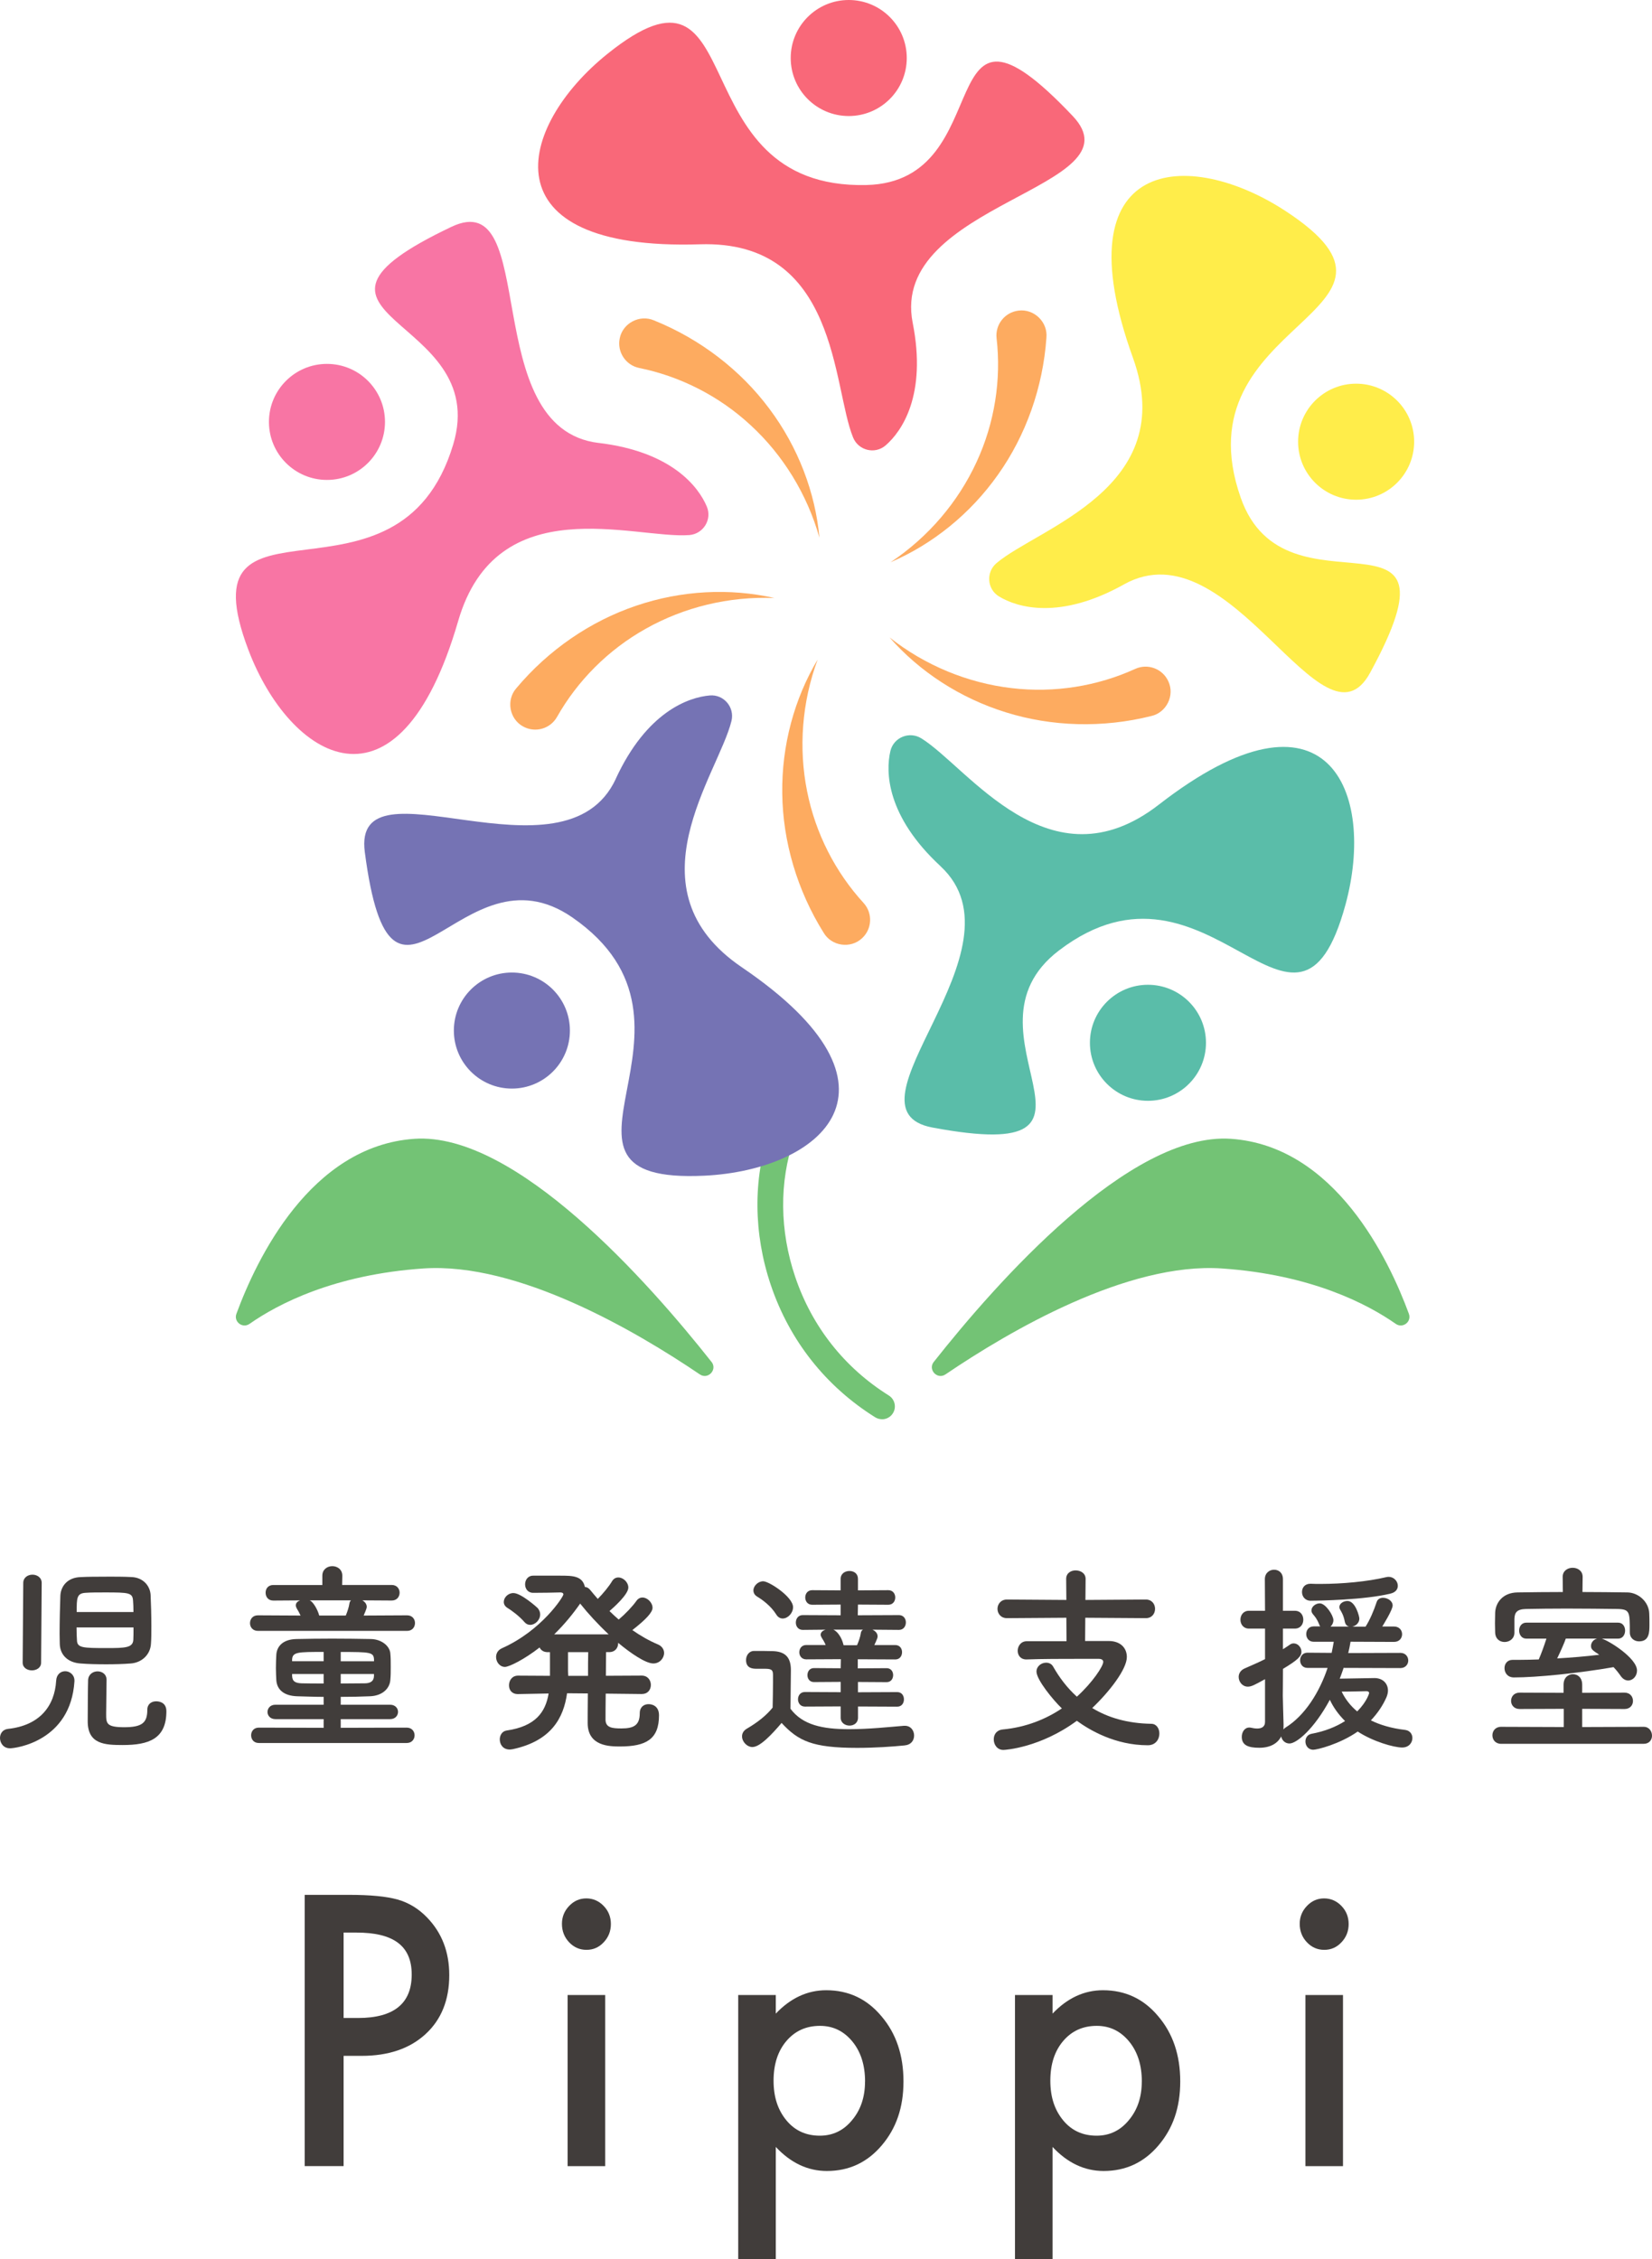 <?xml version="1.0" encoding="UTF-8"?>
<svg id="_レイヤー_2" data-name="レイヤー_2" xmlns="http://www.w3.org/2000/svg" viewBox="0 0 367.27 502.33">
  <g id="logo">
    <g id="colorful">
      <g>
        <path d="M76.39,457.13v24.49h-8.65v-60.31h9.8c4.8,0,8.42.35,10.87,1.05,2.47.7,4.65,2.03,6.53,3.98,3.29,3.39,4.94,7.66,4.94,12.81,0,5.52-1.76,9.9-5.27,13.12-3.51,3.23-8.25,4.84-14.21,4.84h-4.01ZM76.39,448.69h3.23c7.94,0,11.91-3.22,11.91-9.65s-4.09-9.34-12.28-9.34h-2.86v18.98Z" fill="#413d3b"/>
        <path d="M124.93,427.76c0-1.54.53-2.86,1.6-3.98,1.06-1.12,2.34-1.68,3.82-1.68s2.79.56,3.86,1.68c1.06,1.09,1.6,2.44,1.6,4.02s-.53,2.94-1.6,4.06c-1.04,1.12-2.31,1.68-3.82,1.68s-2.8-.56-3.86-1.68c-1.06-1.12-1.6-2.49-1.6-4.1ZM134.54,443.58v38.05h-8.35v-38.05h8.35Z" fill="#413d3b"/>
        <path d="M172.47,502.33h-8.35v-58.75h8.35v4.14c3.29-3.46,7.03-5.2,11.21-5.2,4.97,0,9.07,1.93,12.28,5.78,3.27,3.83,4.9,8.66,4.9,14.49s-1.62,10.46-4.86,14.26c-3.22,3.78-7.27,5.66-12.17,5.66-4.23,0-8.02-1.78-11.36-5.35v24.96ZM192.32,462.83c0-3.65-.94-6.61-2.82-8.91-1.91-2.32-4.3-3.48-7.2-3.48-3.07,0-5.55,1.12-7.46,3.36-1.91,2.24-2.86,5.18-2.86,8.83s.95,6.51,2.86,8.83c1.88,2.27,4.35,3.4,7.42,3.4,2.89,0,5.28-1.15,7.16-3.44,1.93-2.29,2.89-5.16,2.89-8.59Z" fill="#413d3b"/>
        <path d="M234,502.33h-8.35v-58.75h8.35v4.14c3.29-3.46,7.03-5.2,11.21-5.2,4.97,0,9.07,1.93,12.28,5.78,3.27,3.83,4.9,8.66,4.9,14.49s-1.62,10.46-4.86,14.26c-3.22,3.78-7.27,5.66-12.17,5.66-4.23,0-8.02-1.78-11.36-5.35v24.96ZM253.85,462.83c0-3.65-.94-6.61-2.82-8.91-1.91-2.32-4.3-3.48-7.2-3.48-3.07,0-5.55,1.12-7.46,3.36-1.91,2.24-2.86,5.18-2.86,8.83s.95,6.51,2.86,8.83c1.88,2.27,4.35,3.4,7.42,3.4,2.89,0,5.28-1.15,7.16-3.44,1.93-2.29,2.89-5.16,2.89-8.59Z" fill="#413d3b"/>
        <path d="M288.95,427.76c0-1.54.53-2.86,1.6-3.98,1.06-1.12,2.34-1.68,3.82-1.68s2.79.56,3.86,1.68c1.06,1.09,1.6,2.44,1.6,4.02s-.53,2.94-1.6,4.06c-1.04,1.12-2.31,1.68-3.82,1.68s-2.8-.56-3.86-1.68c-1.06-1.12-1.6-2.49-1.6-4.1ZM298.57,443.58v38.05h-8.35v-38.05h8.35Z" fill="#413d3b"/>
      </g>
      <path d="M196.25,315.56c-.57.03-1.16-.11-1.68-.43-11-6.89-19.03-17.05-23.2-29.39-3.87-11.45-3.97-23.63-.29-34.31.51-1.5,2.14-2.29,3.64-1.77,1.5.52,2.29,2.15,1.77,3.64-3.27,9.49-3.17,20.36.3,30.61,3.74,11.07,10.94,20.19,20.81,26.37,1.34.84,1.75,2.61.91,3.95-.51.82-1.37,1.29-2.27,1.34Z" fill="#73c375"/>
      <path d="M158.18,302.8c1.37,1.73-.77,4.03-2.6,2.79-14.23-9.65-40.44-24.99-61.47-23.55-19.84,1.36-32.34,7.91-38.64,12.32-1.55,1.08-3.56-.47-2.91-2.24,4.44-12.08,16.44-37.32,39.57-38.91,22.57-1.55,52.2,32.06,66.05,49.6Z" fill="#73c375"/>
      <path d="M207.6,302.8c-1.37,1.73.77,4.03,2.6,2.79,14.23-9.65,40.44-24.99,61.47-23.55,19.84,1.36,32.34,7.91,38.64,12.32,1.55,1.08,3.56-.47,2.91-2.24-4.44-12.08-16.44-37.32-39.57-38.91-22.57-1.55-52.2,32.06-66.05,49.6Z" fill="#73c375"/>
      <g>
        <path d="M209.08,192.58c-12.01-11.12-12.22-20.96-11.13-25.59.72-3.04,4.22-4.47,6.88-2.82,10.41,6.44,28.48,33.61,52.8,14.74,37.7-29.27,48.3-2.71,41.5,22.22-10.96,40.18-30.1-15.42-63.7,10.2-24.05,18.34,18.08,48-28.1,39.38-21.67-4.04,21.75-39.6,1.75-58.12Z" fill="#5abda9"/>
        <circle cx="255.21" cy="231.86" r="12.9" fill="#5abda9"/>
      </g>
      <g>
        <path d="M136.91,173.13c6.87-14.86,16.15-18.1,20.9-18.5,3.11-.26,5.55,2.63,4.81,5.67-2.91,11.89-23.17,37.47,2.3,54.77,39.49,26.81,17.51,45.1-8.31,46.34-41.6,2,5.37-33.39-29.38-57.43-24.87-17.2-40.06,32.03-46.13-14.55-2.85-21.86,44.38,8.45,55.82-16.29Z" fill="#7573b4"/>
        <circle cx="113.8" cy="229.14" r="12.9" fill="#7573b4"/>
      </g>
      <g>
        <path d="M133.09,98.48c16.25,1.94,22.21,9.77,24.05,14.16,1.21,2.88-.79,6.09-3.9,6.33-12.21.91-42.8-10.45-51.38,19.11-13.3,45.84-37.48,30.59-46.64,6.42-14.75-38.95,33.42-5.22,45.54-45.69,8.68-28.97-42.84-28.2-.41-48.37,19.91-9.46,5.68,44.82,32.75,48.05Z" fill="#f875a4"/>
        <circle cx="72.69" cy="93.81" r="12.9" fill="#f875a4"/>
      </g>
      <g>
        <path d="M202.91,71.79c3.18,16.06-2.43,24.14-6.03,27.25-2.37,2.04-6.04,1.13-7.22-1.76-4.64-11.33-3.28-43.94-34.06-42.96-47.71,1.52-40.67-26.2-20.52-42.37,32.48-26.07,15.29,30.17,57.53,29.19,30.23-.7,13.58-49.46,45.88-15.34,15.15,16.01-40.87,19.26-35.58,45.99Z" fill="#f96879"/>
        <circle cx="188.69" cy="12.9" r="12.9" fill="#f96879"/>
      </g>
      <g>
        <path d="M249.88,129.94c-14.29,7.98-23.71,5.15-27.78,2.68-2.67-1.62-2.94-5.39-.56-7.41,9.34-7.91,40.77-16.7,30.33-45.66-16.18-44.9,12.35-46.78,33.96-32.61,34.83,22.84-23.97,23.86-9.99,63.74,10.01,28.54,51.24-2.37,28.77,38.89-10.54,19.36-30.94-32.92-54.74-19.63Z" fill="#ffed4a"/>
        <circle cx="301.49" cy="98.21" r="12.9" fill="#ffed4a"/>
      </g>
      <g>
        <path d="M197.73,141.7c7.97,6.31,17.5,10.16,27.09,11.29,9.6,1.16,19.2-.45,27.55-4.26,2.8-1.28,6.1-.04,7.37,2.75,1.48,3.15-.42,6.98-3.81,7.73-10.8,2.7-22.12,2.36-32.29-.82-10.18-3.15-19.22-9.05-25.91-16.7h0Z" fill="#fdab60"/>
        <path d="M181.79,146.62c-3.54,9.53-4.26,19.78-2.37,29.25,1.87,9.49,6.36,18.12,12.56,24.89,2.08,2.27,1.92,5.79-.34,7.86-2.54,2.38-6.77,1.76-8.53-1.23-5.9-9.44-9.08-20.31-9.2-30.96-.15-10.66,2.67-21.08,7.88-29.8h0Z" fill="#fdab60"/>
        <path d="M172.18,132.97c-10.16-.42-20.13,2.06-28.55,6.79-8.45,4.71-15.27,11.65-19.79,19.64-1.51,2.68-4.91,3.62-7.58,2.11-3.05-1.68-3.76-5.9-1.46-8.5,7.15-8.53,16.51-14.91,26.6-18.32,10.09-3.44,20.87-3.97,30.78-1.72h0Z" fill="#fdab60"/>
        <path d="M182.19,119.62c-2.74-9.79-8.18-18.51-15.28-25.05-7.09-6.58-15.79-10.92-24.79-12.75-3.01-.61-4.96-3.55-4.35-6.56.65-3.41,4.45-5.4,7.63-4.02,10.33,4.17,19.28,11.09,25.64,19.64,6.39,8.53,10.23,18.62,11.14,28.74h0Z" fill="#fdab60"/>
        <path d="M197.99,125.01c8.47-5.63,15.07-13.5,19.11-22.27,4.07-8.77,5.51-18.4,4.46-27.52-.35-3.05,1.84-5.81,4.9-6.16,3.45-.43,6.51,2.56,6.18,6.01-.77,11.11-4.59,21.77-10.76,30.46-6.14,8.71-14.55,15.48-23.89,19.48h0Z" fill="#fdab60"/>
      </g>
      <g>
        <path d="M2.18,388.72c-1.41,0-2.18-1.17-2.18-2.29,0-.94.56-1.89,1.8-2.02,7.01-.77,10.35-5.04,10.69-10.75.09-1.4,1.03-2.07,2.01-2.07s2.05.77,2.05,2.07v.18c-.85,13.27-12.95,14.89-14.37,14.89ZM5.17,351.96c0-1.21,1.03-1.84,2.05-1.84s2.05.63,2.05,1.84l-.13,17.73c0,1.12-1.03,1.71-2.05,1.71s-2.05-.58-2.05-1.71l.13-17.73ZM23.64,350.56c1.97,0,3.93,0,5.56.09,2.69.09,4.15,2.02,4.28,3.91.09,1.89.17,4.54.17,6.98,0,1.48,0,2.88-.09,3.96-.13,2.34-1.97,4.19-4.53,4.37-1.67.13-3.55.18-5.39.18-2.01,0-3.98-.04-5.69-.18-2.86-.18-4.58-1.89-4.66-4.32,0-.68-.04-1.44-.04-2.29,0-2.79.09-6.3.17-8.46.09-2.07,1.54-4.05,4.49-4.14,1.71-.09,3.72-.09,5.73-.09ZM17.02,361.86c0,1.17.04,2.2.09,2.83.04,1.71,1.28,1.75,6.63,1.75,4.06,0,5.81-.05,5.9-1.85.04-.58.04-1.62.04-2.74h-12.66ZM29.67,358.44c0-1.04-.04-1.94-.09-2.48-.09-1.84-.9-1.89-6.29-1.89-1.58,0-3.12,0-4.32.09-1.92.13-1.92,1.17-1.92,4.27h12.61ZM21.68,371.62c1.03,0,2.01.63,2.01,1.89,0,1.75-.09,5.44-.09,7.56s.04,2.97,4.02,2.97,5.13-.99,5.13-3.87c0-1.3.94-1.89,1.97-1.89.34,0,2.27.04,2.27,2.2,0,6.17-3.93,7.52-9.71,7.52-3.98,0-7.78-.18-7.78-5.27,0-1.75.04-7.78.09-9.22.09-1.26,1.11-1.89,2.1-1.89Z" fill="#413d3b"/>
        <path d="M57.33,362.62c-1.15,0-1.75-.85-1.75-1.71,0-.9.6-1.75,1.75-1.75l9.49.05c-.26-.59-.56-1.12-.85-1.58-.13-.27-.21-.5-.21-.67,0-.54.38-.9.94-1.12l-5.94.04c-1.16,0-1.71-.85-1.71-1.75s.56-1.71,1.71-1.71h10.9v-2.07c0-1.4,1.11-2.12,2.22-2.12s2.22.72,2.22,2.12v.04l-.04,2.02h11.03c1.15,0,1.75.85,1.75,1.71,0,.9-.6,1.75-1.75,1.75l-6.54-.04c.56.31.98.81.98,1.44,0,.18,0,.36-.68,1.94l9.66-.05c1.15,0,1.75.85,1.75,1.71,0,.9-.6,1.75-1.75,1.75h-33.18ZM57.54,387.55c-1.15,0-1.71-.85-1.71-1.71s.56-1.71,1.71-1.71l14.41.04v-1.93h-10.73c-1.15,0-1.75-.81-1.75-1.58,0-.81.6-1.62,1.75-1.62h10.73v-1.75c-2.09,0-4.1-.09-5.86-.13-3.04-.09-4.53-1.53-4.66-3.6-.04-.9-.09-1.8-.09-2.65,0-1.03.04-2.02.09-2.97.09-1.67,1.24-3.46,4.53-3.51,2.27-.05,5.04-.09,7.91-.09s5.9.04,8.55.09c2.52.04,4.28,1.66,4.36,3.24.09.9.09,1.89.09,2.92s0,2.02-.09,2.92c-.13,1.94-1.79,3.56-4.57,3.65-2.01.09-4.19.13-6.46.13v1.75h10.99c1.15,0,1.75.81,1.75,1.58,0,.81-.6,1.62-1.75,1.62h-10.99v1.93l14.67-.04c1.15,0,1.75.85,1.75,1.71s-.6,1.71-1.75,1.71h-32.88ZM71.95,367.3c-5.73,0-6.93,0-7.01,1.71v.36h7.01v-2.07ZM71.95,372.21h-7.01v.4c.04,1.31.81,1.62,2.14,1.67,1.45.04,3.12.04,4.87.04v-2.11ZM68.83,355.83c.77.27,1.8,2.07,2.14,3.38h5.9c.34-.81.68-1.8.81-2.66.04-.31.17-.54.34-.72h-9.19ZM83.15,368.97c-.09-1.62-.81-1.66-7.4-1.66v2.07h7.4v-.41ZM83.15,372.21h-7.4v2.11c1.88,0,3.72-.04,5.34-.04,1.33,0,2.05-.54,2.05-1.67v-.4Z" fill="#413d3b"/>
        <path d="M142.66,376.66l-8-.09c-.04,2.88-.04,5.31-.04,5.89.08,1.67,1.45,1.85,3.55,1.85,2.74,0,4.06-.72,4.06-3.38,0-1.4.94-2.02,1.97-2.02.85,0,2.31.45,2.31,2.48,0,5.31-2.86,6.93-8.68,6.93-2.31,0-7.18-.05-7.18-5.22,0-.58,0-3.37.04-6.57l-4.62-.04c-.77,5.49-3.51,10.57-12.01,12.42-.26.04-.51.09-.73.09-1.5,0-2.22-1.12-2.22-2.25,0-.9.51-1.84,1.54-1.98,6.46-.94,8.64-4.14,9.32-8.23l-6.8.13h-.04c-1.37,0-1.97-.94-1.97-1.94,0-1.08.68-2.16,2.01-2.16l7.1.04v-5.26h-.51c-.94,0-1.5-.45-1.8-1.04-3.33,2.61-6.76,4.32-7.7,4.32-1.15,0-1.97-1.08-1.97-2.2,0-.77.38-1.53,1.28-1.94,8.89-3.96,13.68-11.47,13.68-11.97,0-.31-.26-.45-.68-.45-1.58.04-3.59.09-6.03.09-1.2,0-1.8-.94-1.8-1.89s.6-1.93,1.8-1.93h6.03c2.74,0,4.92.04,5.47,2.52.43,0,.81.23,1.15.63.56.67,1.11,1.35,1.71,2.02,1.24-1.26,2.52-2.83,3.16-3.92.38-.63.9-.85,1.41-.85,1.11,0,2.22,1.08,2.22,2.25,0,1.53-3.29,4.45-4.19,5.22.68.67,1.33,1.26,2.05,1.89,1.45-1.22,3.08-2.93,3.93-4.14.38-.54.85-.76,1.37-.76,1.07,0,2.22,1.12,2.22,2.29,0,.99-1.41,2.56-4.49,4.95,1.8,1.26,3.68,2.34,5.69,3.19.94.4,1.37,1.17,1.37,1.89,0,1.17-.98,2.34-2.39,2.34-1.75,0-5.13-2.34-7.82-4.59v.09c0,.99-.64,1.98-2.01,1.98h-.68c0,1.35-.04,3.24-.04,5.26l7.95-.04c1.37,0,2.05,1.04,2.05,2.07s-.64,2.02-2.01,2.02h-.04ZM116.58,360.64c-1.2-1.39-3.04-2.7-3.72-3.1-.6-.36-.86-.85-.86-1.35,0-.99.94-1.98,2.14-1.98,1.71,0,5.26,3.19,5.39,3.33.38.45.56.94.56,1.4,0,1.26-1.11,2.34-2.22,2.34-.47,0-.9-.18-1.28-.63ZM135.31,363.39c-2.39-2.25-4.62-4.68-6.33-6.84-1.54,2.21-3.46,4.59-5.77,6.84h12.1ZM130.73,372.61c0-2.02,0-3.92.04-5.26h-4.49v4.23c0,.36.04.68.04,1.04h4.4Z" fill="#413d3b"/>
        <path d="M167.32,388.45c-1.24,0-2.35-1.17-2.35-2.38,0-.63.3-1.26,1.07-1.71,2.31-1.35,4.28-2.88,5.73-4.68.04-2.02.08-3.78.08-5.49v-1.85c0-1.17-.51-1.3-1.97-1.3h-1.67c-.81,0-2.35-.05-2.35-1.94,0-.99.64-2.02,1.8-2.02,1.54,0,2.74,0,4.15.04,2.74.09,4.02,1.35,4.02,4.23,0,2.61-.09,5.71-.09,8.59,2.69,3.6,7.1,4.54,13.04,4.54,4.28,0,8.94-.49,12.18-.76h.21c1.33,0,2.05,1.08,2.05,2.16s-.64,2.07-2.14,2.21c-2.65.27-6.58.54-10.52.54-9.96,0-13.08-1.53-16.8-5.54-2.14,2.52-4.79,5.35-6.46,5.35ZM172.54,358.93c-1.11-1.8-2.99-3.2-4.19-3.92-.6-.36-.85-.85-.85-1.4,0-.99,1.03-2.02,2.18-2.02,1.28,0,6.63,3.46,6.63,5.76,0,1.31-1.15,2.52-2.31,2.52-.51,0-1.07-.27-1.45-.94ZM190.75,379.41v2.52c0,1.17-.94,1.75-1.88,1.75s-1.97-.58-1.97-1.75v-2.52l-7.95.04c-1.03,0-1.54-.81-1.54-1.62s.51-1.62,1.54-1.62l7.95.04v-2.29l-5.94.04c-.98,0-1.45-.77-1.45-1.53,0-.81.47-1.58,1.45-1.58l5.94.04.04-2.02-7.7.04c-1.03,0-1.54-.81-1.54-1.57,0-.81.51-1.62,1.54-1.62h4.32c-.26-.63-.6-1.21-.9-1.66-.13-.23-.21-.45-.21-.63,0-.54.47-.94,1.11-1.12l-5.09.05c-1.03,0-1.54-.81-1.54-1.62,0-.85.51-1.67,1.54-1.67l8.42.04v-2.38l-6.33.04c-1.03,0-1.54-.81-1.54-1.62s.51-1.62,1.54-1.62l6.33.04v-2.56c0-1.17.98-1.75,1.97-1.75s1.88.58,1.88,1.75v2.56l6.75-.04c1.03,0,1.54.81,1.54,1.62s-.51,1.62-1.54,1.62l-6.75-.04-.04,2.38,9.15-.04c1.03,0,1.54.81,1.54,1.62,0,.85-.51,1.67-1.54,1.67l-5.9-.05c.64.27,1.15.81,1.15,1.44,0,.18,0,.32-.08.5-.17.45-.38.94-.64,1.48h4.66c1.03,0,1.5.81,1.5,1.58,0,.81-.47,1.62-1.5,1.62l-8.34-.04v2.02l6.41-.04c.98,0,1.45.77,1.45,1.53,0,.81-.47,1.58-1.45,1.58l-6.37-.04v2.29l8.72-.04c1.03,0,1.5.81,1.5,1.62s-.47,1.62-1.5,1.62l-8.72-.04ZM185.28,362.35c1.03.45,1.88,1.94,2.18,3.15.04.09.08.23.08.31h2.99c.34-.76.73-1.84.85-2.7.04-.36.21-.58.47-.77h-6.58Z" fill="#413d3b"/>
        <path d="M241.28,359.7l-.04,5.17h5.26c2.52,0,4.02,1.48,4.02,3.56,0,2.7-3.85,7.69-7.7,11.34,3.46,2.11,7.78,3.42,13.13,3.51,1.15,0,1.8,1.04,1.8,2.16,0,1.26-.81,2.61-2.57,2.61-7.27,0-12.95-3.38-15.78-5.44-8.12,5.98-15.91,6.48-16.33,6.48-1.37,0-2.14-1.17-2.14-2.34,0-1.08.6-2.07,2.01-2.21,5.17-.49,9.58-2.29,13.13-4.68-1.97-1.89-5.64-6.39-5.64-8.19,0-1.21,1.11-1.98,2.14-1.98.64,0,1.24.27,1.58.9,1.41,2.48,3.12,4.72,5.26,6.66,3.51-3.19,5.86-6.79,5.86-7.74,0-.4-.34-.67-.98-.67h-4.62c-3.55,0-7.82,0-11.46.13h-.08c-1.24,0-1.88-.94-1.88-1.93s.68-2.12,2.01-2.12h8.85l-.04-5.22-13.21.09c-1.37,0-2.1-1.04-2.1-2.07s.73-2.07,2.1-2.07l13.21.09-.04-4.68c0-1.3,1.07-1.89,2.1-1.89,1.11,0,2.22.63,2.22,1.89l-.04,4.68,13.43-.09c1.37,0,2.05,1.04,2.05,2.07s-.68,2.07-2.05,2.07l-13.43-.09Z" fill="#413d3b"/>
        <path d="M298.74,370.77c-.3.85-.56,1.66-.9,2.47,2.44-.04,7.05-.13,7.74-.13,1.84,0,2.99,1.21,2.99,2.79,0,.45-.13.99-.34,1.49-.81,1.84-1.97,3.55-3.46,5.13,2.01.99,4.53,1.76,7.61,2.12,1.07.13,1.62.94,1.62,1.8,0,1.04-.77,2.11-2.27,2.11-1.88,0-6.54-1.35-9.88-3.55-4.06,2.83-9.06,4.05-9.88,4.05-1.15,0-1.75-.94-1.75-1.84,0-.77.43-1.53,1.37-1.71,2.91-.54,5.39-1.53,7.44-2.83-1.45-1.44-2.61-3.06-3.38-4.73-3.55,6.57-7.4,9.72-8.98,9.72-.98,0-1.67-.72-1.84-1.57-.77,1.53-2.39,2.52-4.87,2.52s-3.89-.58-3.89-2.43c0-1.03.6-2.07,1.67-2.07.13,0,.26,0,.38.04.38.09.9.18,1.37.18.9,0,1.75-.31,1.75-1.48v-9.49c-2.22,1.21-2.99,1.66-3.81,1.66-1.24,0-2.05-1.08-2.05-2.16,0-.72.38-1.44,1.24-1.85,1.71-.76,3.21-1.39,4.62-2.11v-6.79h-3.59c-1.24,0-1.88-.99-1.88-1.98s.64-1.98,1.88-1.98h3.59l-.04-7.02c0-1.39,1.03-2.11,2.05-2.11s1.97.67,1.97,2.11v7.02h2.65c1.28,0,1.88.99,1.88,1.98s-.6,1.98-1.88,1.98h-2.65v4.59c.51-.31.98-.63,1.5-.99.3-.23.6-.31.9-.31.94,0,1.71.9,1.71,1.84,0,1.04-.81,1.85-4.1,3.83,0,2.97-.04,5.26-.04,5.94,0,.72.13,4.81.17,6.39,0,.36,0,.77-.04,1.12.13-.13.3-.27.47-.4,4.36-2.7,7.57-7.92,9.36-13.27h-4.49c-1.07,0-1.62-.85-1.62-1.71,0-.81.56-1.67,1.62-1.67l5.39.04c.17-.85.34-1.67.47-2.47h-4.45c-1.11,0-1.67-.85-1.67-1.71s.56-1.71,1.67-1.71h1.45c-.08-.09-.17-.23-.21-.36-.56-1.4-.94-1.76-1.41-2.34-.26-.31-.34-.58-.34-.85,0-.85.94-1.57,1.84-1.57,1.33,0,3.04,2.7,3.04,3.73,0,.58-.26,1.08-.64,1.44h4.15c-.47-.09-.85-.45-.98-1.12-.3-1.48-.68-2.02-1.03-2.65-.13-.23-.17-.41-.17-.58,0-.81.94-1.35,1.79-1.35,1.8,0,2.65,3.46,2.65,3.92,0,.94-.77,1.62-1.58,1.8h2.95c.94-1.44,1.88-3.65,2.48-5.49.21-.67.81-.94,1.41-.94,1.03,0,2.14.72,2.14,1.71s-2.09,4.32-2.31,4.68h2.61c1.2,0,1.8.85,1.8,1.71s-.6,1.71-1.8,1.71l-9.66-.04c-.13.81-.3,1.66-.51,2.52l11.59-.04c1.15,0,1.75.85,1.75,1.71,0,.81-.6,1.67-1.75,1.67l-12.57-.04ZM291.43,355.92c-1.33,0-1.97-.99-1.97-1.94s.6-1.84,1.88-1.84h.09c.68.04,1.37.04,2.14.04,4.75,0,10.39-.5,14.71-1.53.17-.04.3-.04.47-.04,1.15,0,2.01.99,2.01,1.98,0,.76-.47,1.48-1.67,1.75-5.73,1.39-15.78,1.57-17.66,1.57ZM304.38,376.48c0-.41-.38-.45-.64-.45s-3.12.09-5.47.09c.77,1.58,1.88,3.1,3.46,4.41,2.22-2.25,2.65-4.05,2.65-4.05Z" fill="#413d3b"/>
        <path d="M333.71,387.73c-1.28,0-1.92-.95-1.92-1.89s.64-1.89,1.92-1.89l13.94.05v-4.05l-9.79.04c-1.28,0-1.92-.9-1.92-1.8,0-.94.64-1.84,1.92-1.84l9.75.04v-1.8c0-1.58,1.03-2.34,2.09-2.34s2.05.76,2.05,2.34v1.8l9.41-.04c1.24,0,1.88.9,1.88,1.84s-.64,1.8-1.88,1.8l-9.41-.04v4.05l13.68-.05c1.2,0,1.84.99,1.84,1.98,0,.9-.6,1.8-1.84,1.8h-31.72ZM351.83,353.98c3.38,0,6.75.05,10,.09,2.35.04,4.75,2.02,4.83,4.72.04.67.04,1.58.04,2.38,0,1.71,0,3.78-2.31,3.78-1.03,0-2.05-.68-2.05-1.98v-.09c0-4.45,0-5.04-2.65-5.13-3.38-.04-7.48-.09-11.42-.09-3.25,0-6.41.04-9.02.09-2.01.05-2.52.77-2.57,2.21v3.06c0,1.35-1.11,2.07-2.18,2.07s-2.05-.67-2.1-2.11c0-.58-.04-1.31-.04-2.07,0-.81.04-1.62.04-2.34.09-2.2,1.67-4.45,4.96-4.5s6.67-.09,10.09-.09l-.04-3.33v-.04c0-1.35,1.11-2.02,2.22-2.02s2.22.67,2.22,2.02v.04l-.04,3.33ZM356.07,364.33c1.62.45,7.87,4.36,7.87,7.11,0,1.21-.9,2.21-1.97,2.21-.56,0-1.2-.31-1.71-1.08-.47-.67-.98-1.31-1.54-1.89-7.7,1.35-17.06,2.29-22.15,2.29-1.41,0-2.09-1.03-2.09-2.07,0-.94.6-1.84,1.8-1.84h1.58c1.37,0,2.78-.04,4.23-.09.51-1.12,1.24-3.15,1.71-4.63h-4.49c-1.03,0-1.58-.9-1.58-1.8s.56-1.75,1.58-1.75h20.44c1.03,0,1.54.9,1.54,1.75,0,.9-.51,1.8-1.54,1.8h-3.68ZM348.11,364.33c-.34.99-1.2,2.92-1.92,4.41,3.21-.18,6.37-.45,9.36-.81-1.5-.99-1.84-1.21-1.84-1.98,0-.72.56-1.44,1.37-1.62h-6.97Z" fill="#413d3b"/>
      </g>
    </g>
  </g>
</svg>